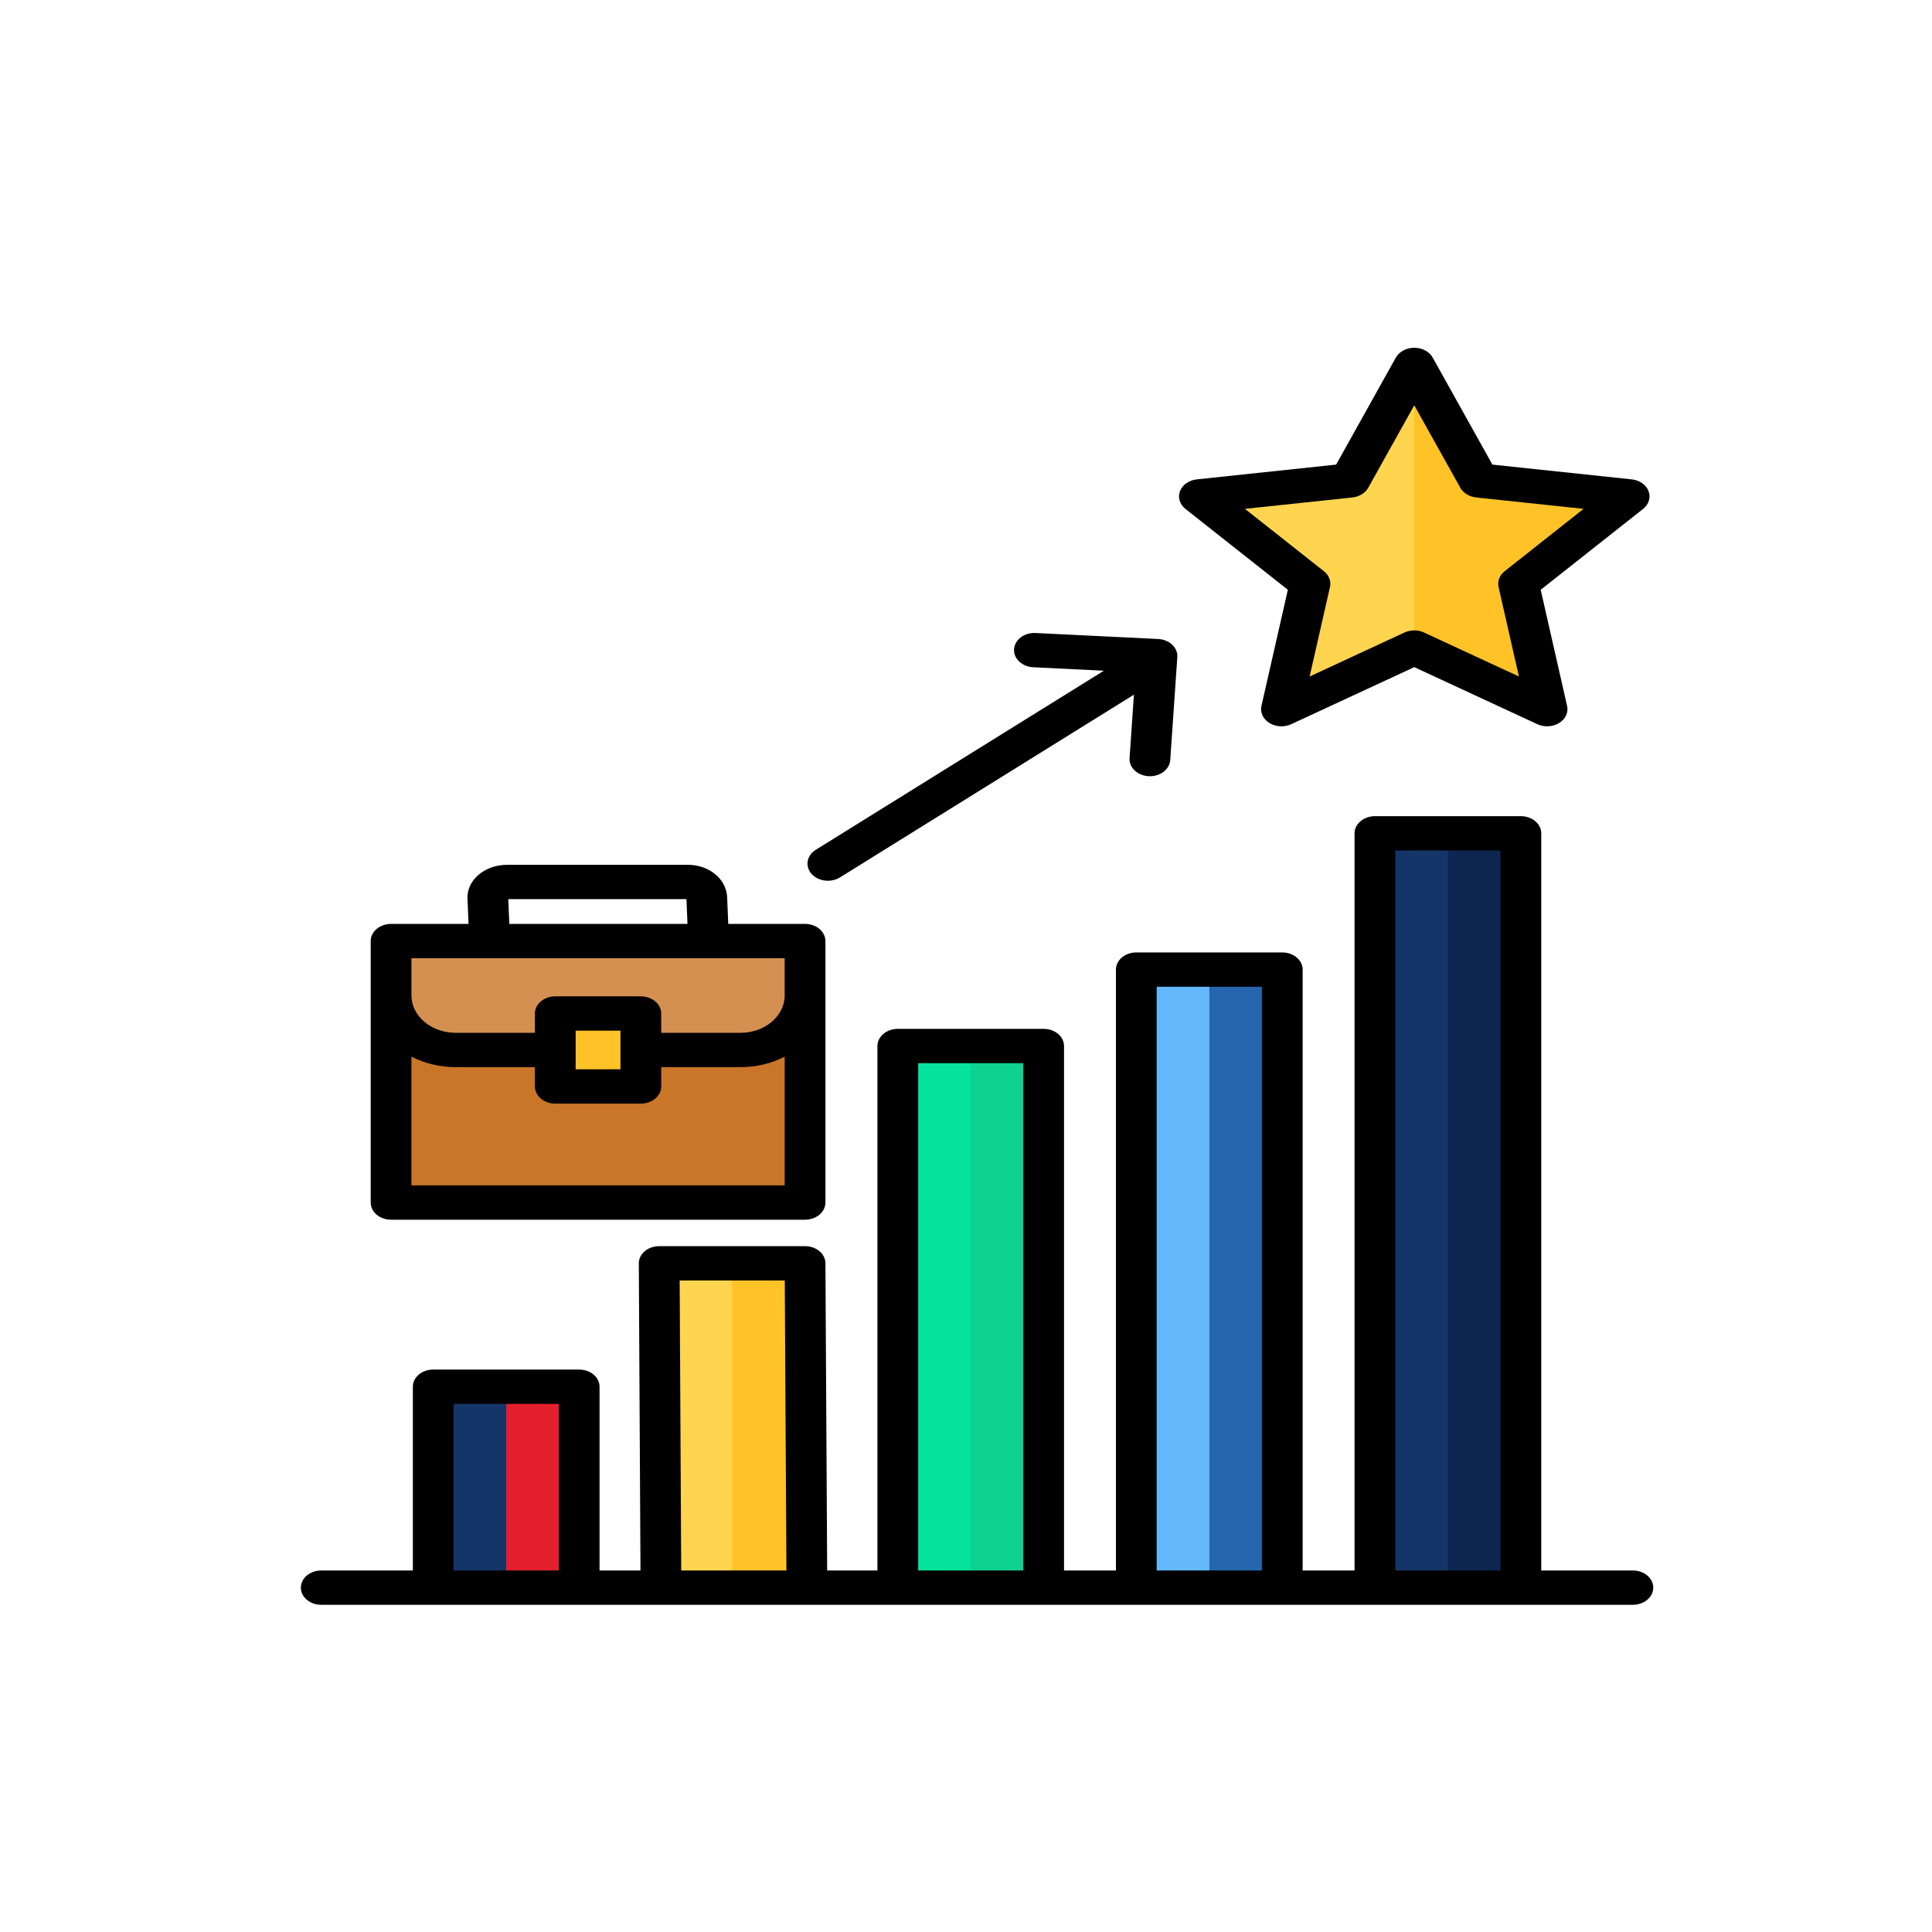 <svg width="100" height="100" viewBox="0 0 100 100" fill="none" xmlns="http://www.w3.org/2000/svg">
<path fill-rule="evenodd" clip-rule="evenodd" d="M73.205 18.443L76.542 24.423L84.328 25.248L78.604 29.77L80.08 36.261L73.205 33.073L66.33 36.261L67.802 29.77L62.078 25.248L69.868 24.423L73.205 18.443Z" fill="#FFD54F"/>
<path fill-rule="evenodd" clip-rule="evenodd" d="M73.197 33.077V18.451L73.206 18.443L76.543 24.423L84.328 25.248L78.605 29.77L80.08 36.261L73.206 33.073L73.197 33.077Z" fill="#FFC328"/>
<path fill-rule="evenodd" clip-rule="evenodd" d="M20.244 48.265H41.672V61.799H20.244V48.265Z" fill="#C97628"/>
<path fill-rule="evenodd" clip-rule="evenodd" d="M34.117 64.944H41.672V81.731H34.117V64.944Z" fill="#FFD54F"/>
<path fill-rule="evenodd" clip-rule="evenodd" d="M46.467 53.697H54.022V81.732H46.467V53.697Z" fill="#05E39C"/>
<path fill-rule="evenodd" clip-rule="evenodd" d="M58.816 49.742H66.371V81.732H58.816V49.742Z" fill="#64B9FC"/>
<path fill-rule="evenodd" clip-rule="evenodd" d="M71.167 42.688H78.722V81.731H71.167V42.688ZM22.424 71.331H29.979V81.731H22.424V71.331Z" fill="#143568"/>
<path fill-rule="evenodd" clip-rule="evenodd" d="M41.672 53.794C40.825 54.536 39.636 54.997 38.323 54.997H23.59C22.276 54.997 21.091 54.536 20.244 53.794V48.264H41.672V53.794H41.672Z" fill="#BD6B1E"/>
<path fill-rule="evenodd" clip-rule="evenodd" d="M20.244 48.265H41.672V51.082C41.672 52.634 40.167 53.903 38.323 53.903H23.59C21.75 53.903 20.244 52.634 20.244 51.082L20.244 48.265Z" fill="#D49051"/>
<path fill-rule="evenodd" clip-rule="evenodd" d="M28.74 52.015H33.172V55.79H28.74V52.015Z" fill="#FFC328"/>
<path fill-rule="evenodd" clip-rule="evenodd" d="M26.203 71.332H29.981V81.732H26.203V71.332Z" fill="#E41F2D"/>
<path fill-rule="evenodd" clip-rule="evenodd" d="M37.895 64.944H41.672V81.731H37.895V64.944Z" fill="#FFC328"/>
<path fill-rule="evenodd" clip-rule="evenodd" d="M50.244 53.697H54.022V81.732H50.244V53.697Z" fill="#0ED290"/>
<path fill-rule="evenodd" clip-rule="evenodd" d="M62.596 49.742H66.373V81.732H62.596V49.742Z" fill="#2566AF"/>
<path fill-rule="evenodd" clip-rule="evenodd" d="M74.945 42.688H78.723V81.731H74.945V42.688Z" fill="#0C264F"/>
<path d="M42.002 45.227C41.92 45.133 41.86 45.027 41.827 44.913C41.794 44.8 41.787 44.683 41.808 44.567C41.828 44.452 41.876 44.341 41.947 44.241C42.019 44.142 42.113 44.054 42.224 43.985L57.137 34.716L53.48 34.537C53.342 34.53 53.206 34.501 53.082 34.45C52.957 34.399 52.846 34.328 52.754 34.241C52.661 34.154 52.591 34.053 52.545 33.942C52.5 33.832 52.48 33.716 52.488 33.599C52.522 33.11 53.017 32.734 53.602 32.764L59.946 33.074C60.085 33.081 60.22 33.11 60.344 33.161C60.469 33.212 60.581 33.283 60.673 33.37C60.765 33.457 60.836 33.559 60.881 33.669C60.927 33.779 60.946 33.895 60.938 34.012L60.57 39.354C60.55 39.587 60.422 39.803 60.214 39.957C60.005 40.111 59.734 40.19 59.457 40.176C59.181 40.163 58.922 40.058 58.736 39.885C58.55 39.712 58.453 39.485 58.465 39.252L58.691 35.957L43.477 45.414C43.296 45.527 43.077 45.588 42.851 45.588C42.686 45.588 42.523 45.555 42.376 45.493C42.228 45.43 42.1 45.339 42.002 45.227ZM85.572 82.176C85.572 82.412 85.461 82.638 85.263 82.804C85.066 82.971 84.797 83.064 84.518 83.064H16.627C16.347 83.064 16.079 82.971 15.881 82.804C15.683 82.638 15.572 82.412 15.572 82.176C15.572 81.941 15.683 81.715 15.881 81.548C16.079 81.382 16.347 81.288 16.627 81.288H21.369V71.776C21.369 71.54 21.48 71.314 21.678 71.148C21.875 70.981 22.144 70.888 22.423 70.888H29.978C30.117 70.888 30.254 70.911 30.382 70.956C30.51 71 30.626 71.066 30.724 71.148C30.822 71.231 30.899 71.328 30.952 71.436C31.005 71.544 31.033 71.659 31.033 71.776V81.288H33.151L33.065 65.393C33.064 65.276 33.091 65.16 33.144 65.052C33.196 64.943 33.274 64.845 33.372 64.762C33.47 64.679 33.586 64.614 33.714 64.569C33.843 64.524 33.98 64.501 34.119 64.501H41.67C41.949 64.501 42.216 64.594 42.413 64.759C42.611 64.925 42.723 65.15 42.724 65.385L42.814 81.288H45.415V54.142C45.415 53.906 45.526 53.68 45.724 53.514C45.922 53.347 46.19 53.254 46.469 53.254H54.02C54.3 53.254 54.568 53.347 54.766 53.514C54.963 53.68 55.074 53.906 55.074 54.142V81.288H57.761V50.186C57.761 49.951 57.872 49.725 58.07 49.558C58.268 49.392 58.536 49.298 58.816 49.298H66.37C66.65 49.298 66.918 49.392 67.116 49.558C67.314 49.725 67.425 49.951 67.425 50.186V81.288H70.111V43.133C70.111 42.897 70.222 42.671 70.42 42.505C70.618 42.338 70.886 42.245 71.166 42.245H78.721C78.859 42.245 78.996 42.267 79.124 42.312C79.252 42.357 79.368 42.422 79.466 42.505C79.564 42.587 79.642 42.685 79.695 42.793C79.748 42.901 79.775 43.016 79.775 43.133V81.288H84.517C84.656 81.288 84.793 81.311 84.921 81.356C85.049 81.4 85.165 81.466 85.263 81.548C85.361 81.631 85.439 81.729 85.492 81.836C85.545 81.944 85.572 82.06 85.572 82.176ZM72.221 81.288H77.667V44.021H72.221V81.288ZM59.87 81.288H65.316V51.074H59.87V81.288ZM47.524 81.288H52.966V55.03H47.524V81.288ZM35.26 81.288H40.705L40.62 66.277H35.179L35.26 81.288ZM23.478 81.288H28.924V72.664H23.478V81.288ZM19.187 62.244V48.709C19.187 48.593 19.214 48.477 19.267 48.369C19.32 48.262 19.398 48.164 19.496 48.081C19.594 47.999 19.71 47.934 19.838 47.889C19.966 47.844 20.103 47.821 20.241 47.821H24.252L24.197 46.503C24.18 46.049 24.379 45.618 24.759 45.289C24.95 45.123 25.179 44.991 25.432 44.901C25.684 44.81 25.956 44.763 26.231 44.763H35.604C36.708 44.763 37.601 45.501 37.637 46.444L37.694 47.821H41.67C41.95 47.821 42.218 47.915 42.415 48.081C42.613 48.248 42.724 48.474 42.724 48.709V62.244C42.724 62.479 42.613 62.705 42.415 62.872C42.218 63.038 41.95 63.132 41.67 63.132H20.241C20.103 63.132 19.966 63.109 19.838 63.064C19.71 63.02 19.594 62.954 19.496 62.872C19.398 62.789 19.32 62.691 19.267 62.584C19.214 62.476 19.187 62.36 19.187 62.244ZM40.615 61.356V54.691C39.926 55.048 39.133 55.236 38.325 55.235H34.224V56.235C34.224 56.47 34.113 56.696 33.915 56.863C33.717 57.029 33.449 57.123 33.17 57.123H28.742C28.462 57.123 28.194 57.029 27.996 56.863C27.799 56.696 27.687 56.47 27.687 56.235V55.235H23.591C22.781 55.236 21.987 55.047 21.296 54.69V61.356H40.615ZM32.115 53.347H29.796V55.347H32.115V53.347ZM26.362 47.821H35.584L35.531 46.539H26.309L26.362 47.821ZM21.296 51.526C21.296 52.592 22.326 53.459 23.591 53.459H27.687V52.459C27.687 52.224 27.799 51.998 27.996 51.831C28.194 51.665 28.462 51.571 28.742 51.571H33.17C33.449 51.571 33.717 51.665 33.915 51.831C34.113 51.998 34.224 52.224 34.224 52.459V53.459H38.325C39.588 53.459 40.615 52.592 40.615 51.526V49.597H21.296V51.526ZM61.358 26.341C61.212 26.225 61.108 26.077 61.059 25.914C61.009 25.751 61.015 25.579 61.077 25.419C61.139 25.258 61.254 25.116 61.408 25.009C61.562 24.901 61.75 24.833 61.948 24.812L69.158 24.048L72.248 18.51C72.333 18.358 72.468 18.229 72.637 18.138C72.806 18.048 73.002 18 73.203 18C73.403 18 73.599 18.048 73.768 18.138C73.937 18.229 74.072 18.358 74.157 18.51L77.247 24.048L84.457 24.812C84.655 24.833 84.843 24.901 84.997 25.009C85.151 25.116 85.266 25.258 85.328 25.419C85.39 25.579 85.396 25.751 85.346 25.914C85.296 26.077 85.193 26.225 85.047 26.341L79.746 30.527L81.113 36.539C81.151 36.704 81.132 36.876 81.058 37.032C80.984 37.189 80.859 37.325 80.697 37.424C80.535 37.523 80.343 37.582 80.143 37.592C79.943 37.603 79.744 37.565 79.569 37.483L73.203 34.531L66.836 37.483C66.661 37.565 66.462 37.603 66.262 37.592C66.062 37.582 65.87 37.523 65.708 37.424C65.546 37.325 65.421 37.189 65.347 37.032C65.273 36.876 65.254 36.704 65.292 36.539L66.659 30.527L61.358 26.341ZM64.438 26.338L68.525 29.566C68.655 29.669 68.752 29.797 68.807 29.94C68.862 30.082 68.873 30.234 68.84 30.381L67.786 35.016L72.694 32.74C72.85 32.667 73.025 32.629 73.203 32.629C73.381 32.629 73.556 32.667 73.711 32.74L78.62 35.016L77.566 30.381C77.532 30.234 77.544 30.082 77.599 29.94C77.654 29.797 77.751 29.669 77.88 29.566L81.967 26.338L76.408 25.749C76.232 25.73 76.064 25.674 75.92 25.586C75.776 25.498 75.661 25.381 75.585 25.246L73.203 20.976L70.82 25.246C70.745 25.381 70.629 25.498 70.486 25.586C70.342 25.674 70.174 25.73 69.997 25.749L64.438 26.338Z" fill="black"/>
</svg>
